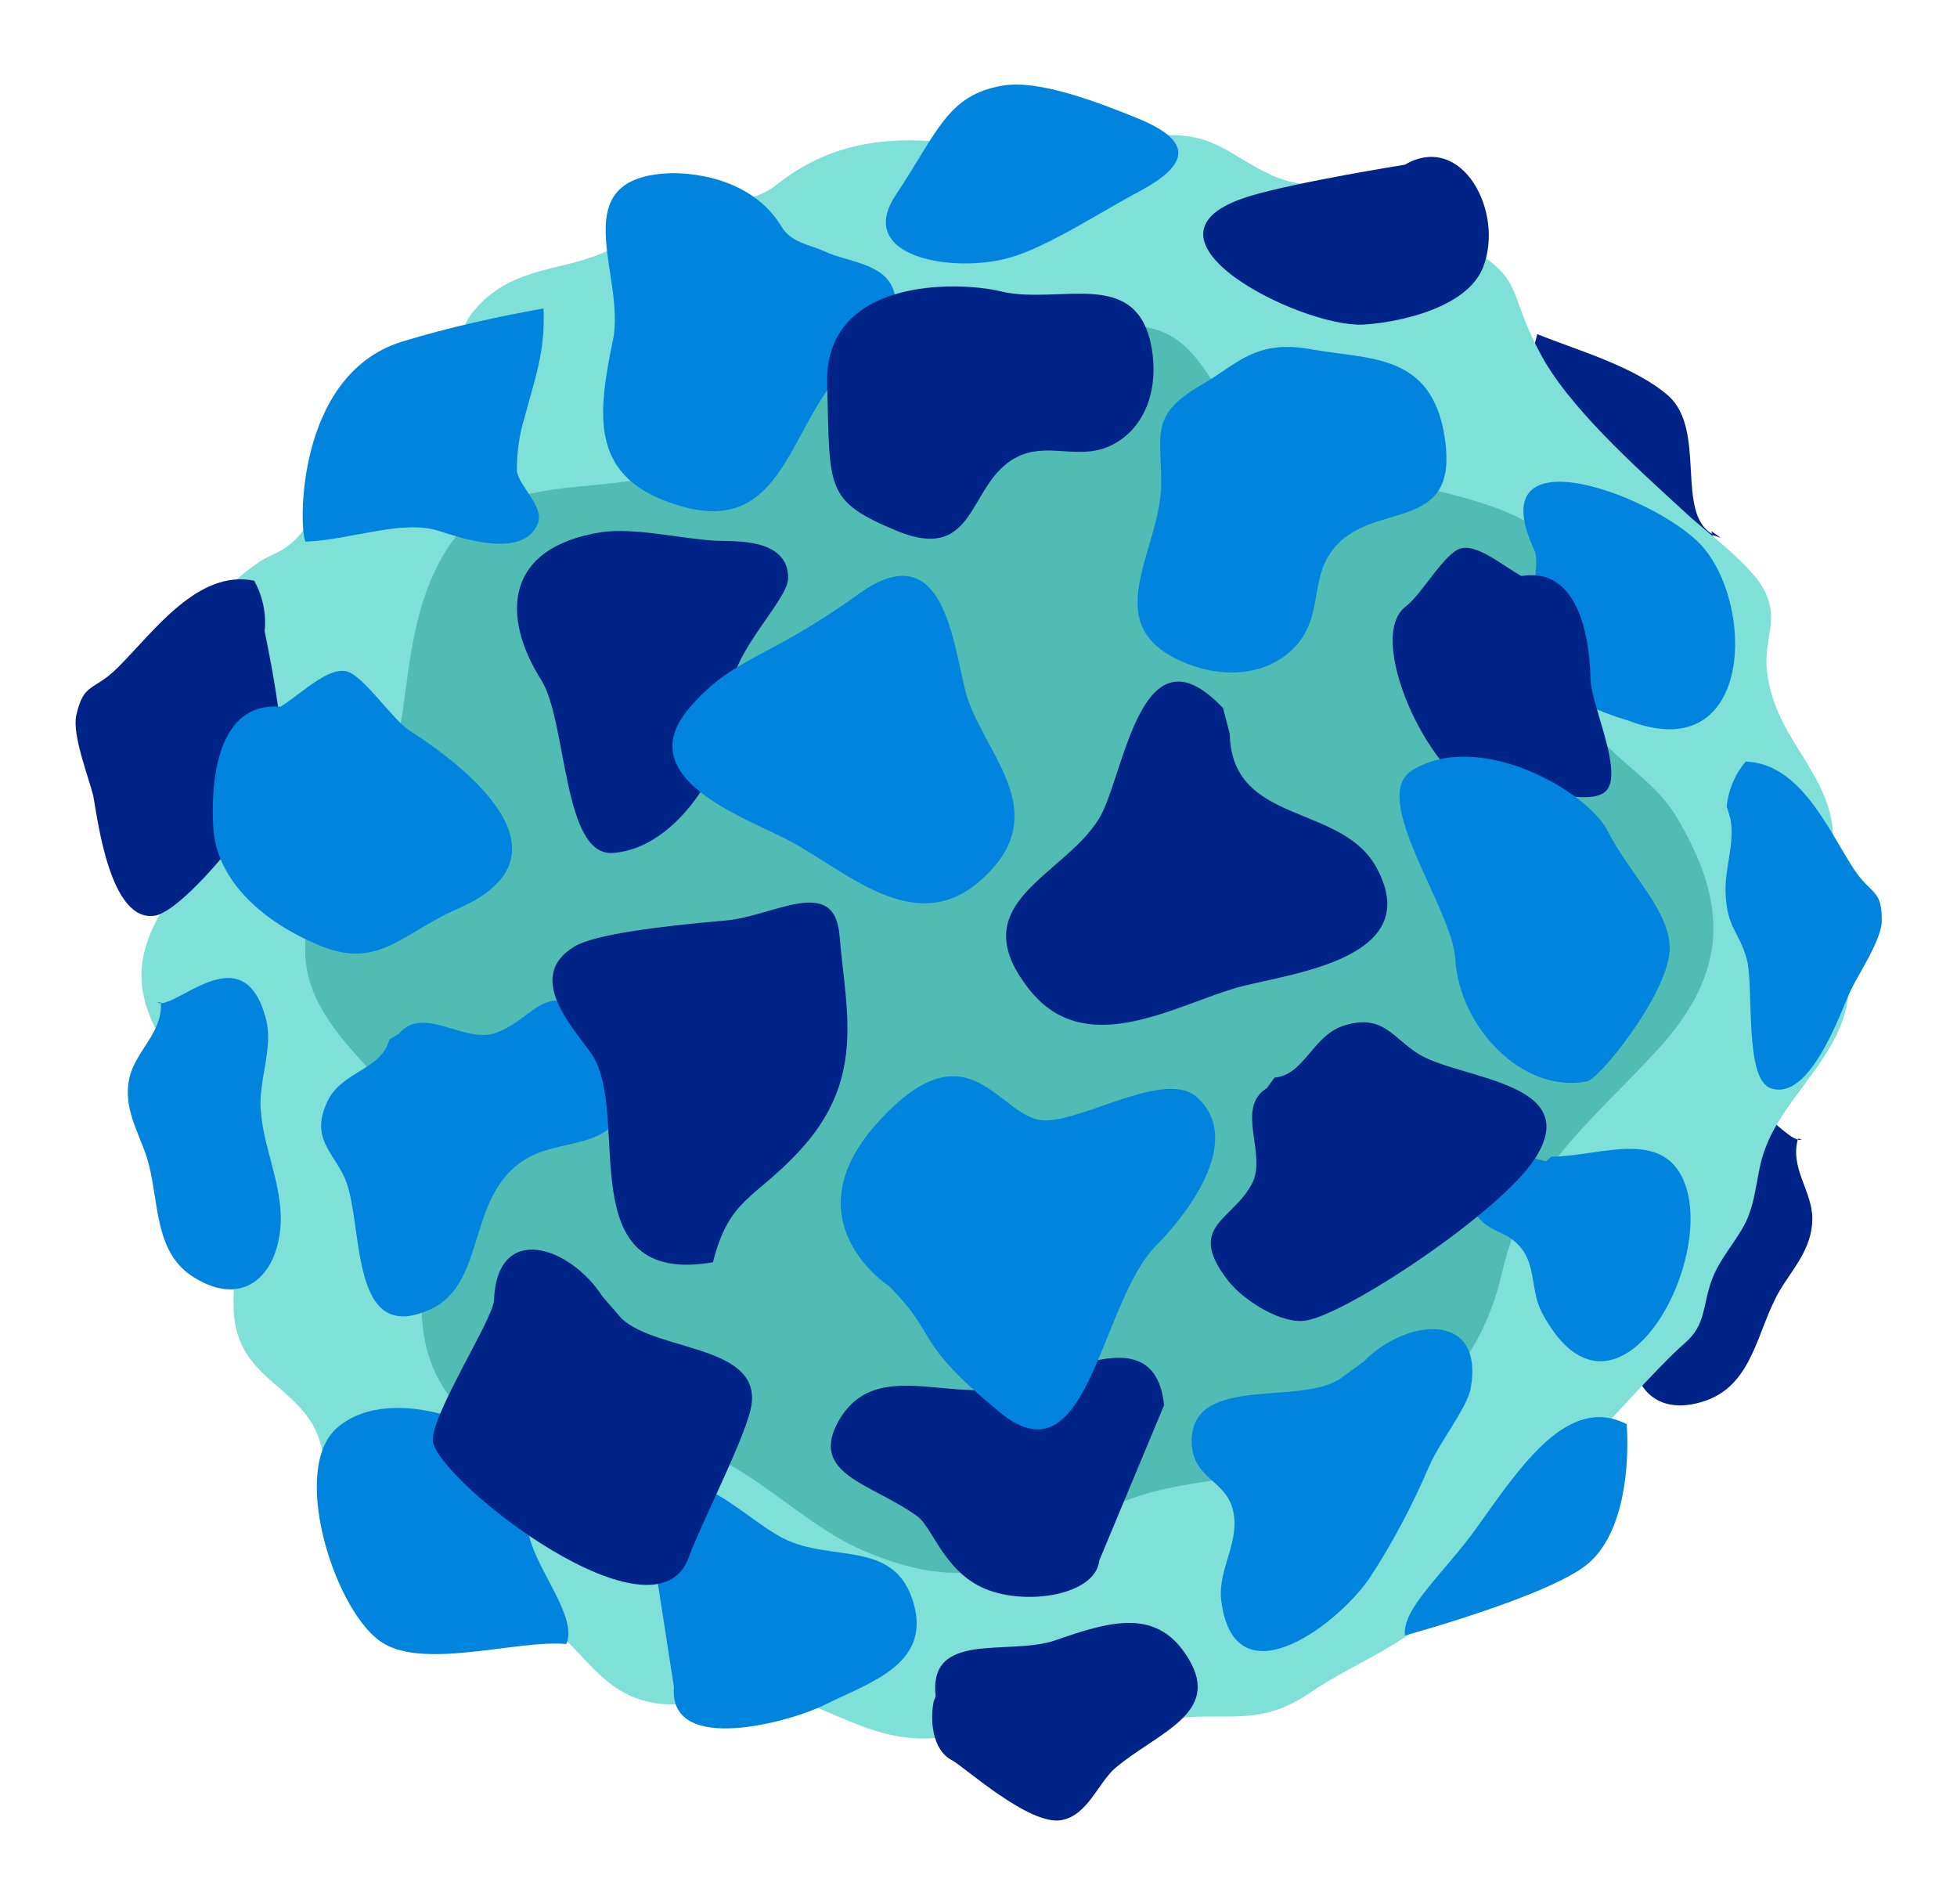 <?xml version="1.0" encoding="utf-8"?>
<!-- Generator: Adobe Illustrator 24.3.0, SVG Export Plug-In . SVG Version: 6.00 Build 0)  -->
<svg version="1.1" id="Layer_1" xmlns="http://www.w3.org/2000/svg" xmlns:xlink="http://www.w3.org/1999/xlink" x="0px" y="0px"
	 viewBox="0 0 205.6 200" style="enable-background:new 0 0 205.6 200;" xml:space="preserve">
<style type="text/css">
	.st0{fill:#002387;}
	.st1{fill:#7EE0D6;}
	.st2{fill:#50BCB4;}
	.st3{fill:#0084DD;}
</style>
<path class="st0" d="M180.8,56.5c-0.3-0.1-0.6-0.2-0.9-0.3c0-0.1-0.1-0.3-0.1-0.4L180.8,56.5z"/>
<path class="st0" d="M161,46.7c-0.2-4.3-0.7-7.2,0.5-11.6c4.2,1.7,10.3,3.4,13.8,6.5c4,3.6,0.7,12.3,4.6,14.5c0.3,1.2-0.1,2.4-1,3.2
	c-4.7-1.2-7.6,0.5-11.8,0.9c-2.6,0.3-9.3,0.9-9.9-3c-0.3-1.9,2.7-3.3,3.3-4.9C161,50.5,161.2,48.6,161,46.7z"/>
<path class="st0" d="M188.9,119.6c-0.9,3.1,1.5,5.5,1.5,8.4c0,3.2-2.1,5.3-3.5,7.7c-2.3,4-2.7,9.6-7.6,11.4
	c-5.9,2.1-8.7-2.3-7.6-7.8c0.8-3.9,3.3-6.9,4.5-10.7c0.9-3,0.1-6.8,1.6-9.7c4.3-8.2,9.6,1.5,11.5,0.8"/>
<path class="st1" d="M35.8,48.2c3.7-2.1,8.3-7.5,11.1-10c1.1-1,1.5-3.7,2.6-5.2c4.9-6.3,11.9-3.7,17.4-8.7c2.8-2.6,11.1-2,14.7-4.9
	c10.9-8.7,23.2-2.4,30.3-3.2c3.5-0.4,7-1.8,10.5-2c5.4-0.2,7.1,2.4,11.4,4.3c3,1.3,6,0.8,9.2,1.6c3.8,1,7.3,3.6,10.7,5.5
	c6.6,3.8,4.5,4.7,8,11.3c2.9,5.7,10.2,12.2,15.1,16.7c2.4,2.3,7.4,5.8,8.7,8.7s-0.1,4.7,0.1,7.8c0.6,7.6,7.1,11.1,7,18.3
	c-0.2,2.9,0.2,5.8,0.9,8.5c0.7,3,1.2,6.5,0.3,9.6c-1.5,5.3-6.6,9.2-8.4,14.3c-0.9,2.4-0.8,5.1-2,7.6c-1,2-2.7,3.8-3.5,5.9
	c-1.1,2.9-0.6,4.8-2.9,6.8c-2.7,2.3-9.6,10.1-11.7,12.2c-1.3,1.2-8,4.5-8.7,6c-1.9,4.1-1.4,4.1-4.1,8.1c-3.2,4.8-10,7.1-14.7,10.3
	c-5.6,3.9-8.9,2-15.1,2.9c-3.2,0.4-5.4,2-8.7,1.7c-1.8-0.2-4-1.8-5.6-1.8c-4.4,0-7.5,2.4-12.2,2.1c-5.8-0.3-10-3.9-15.2-4.6
	c-5-0.7-8.9,2.4-14.4,0.3c-4.4-1.8-6.1-6.1-9.5-7.6c-1.8-0.8-4.8,0.2-6.8-0.8s-2.2-3.3-4-4.5c-3-2.1-11.8-9.2-12.4-12.8
	c-1.2-6.9-8.6-7.1-9.3-14.3c-0.3-3.5,0.6-5.2-0.6-8.4c-1.3-3.5-2.2-4.1-2.5-8.2c-0.4-5.4-1.9-8-4.7-12.8c-6.3-11,4.8-15.3,4.8-24.8
	c0-4.7,2.4-9,1.7-13.1c-0.5-2.6-3.3-2.6-1.8-6.1c1-2.2,4.9-5.7,7.1-6.6C34.3,55.8,32.9,49.8,35.8,48.2z"/>
<path class="st2" d="M119.1,34.2c5,0.3,6.9,3.6,9.3,7.5c5.2,8.4,6.2,6.6,15.9,8.5c4.4,0.8,14,2.6,17.3,5.5c3.5,3.1,1.2,1.7,2.1,5.8
	c0.8,3.7,0.9,9.1,2.2,12.6c1.9,4.9,7.4,7.1,10.1,11.5c5.7,9.4,5.5,16.6-1.8,24.6s-13.9,12.6-16.4,23.5c-2.6,11.2-9.7,16.3-20.3,19.7
	c-9.1,3-16.5,1.4-24.3,7s-13.9,6.2-22.7,2.4c-6.4-2.8-12.2-9.5-19.1-11.1c-7.9-1.8-14,3.7-21.3-2.1c-7-5.6-6.2-12.8-5.1-20.9
	c1.2-8.4-1.9-11.6-7.6-17.9c-6.3-7-6.8-11.6-2.7-20.8c2.8-6.4,6.6-8.4,7.6-15.2c0.8-5.8,1.3-11.5,4.4-16.7
	c6.6-11.1,20.8-3.5,29.5-12c4.5-4.4,7.1-11.8,14-13.4c7.8-1.9,16.1,4.6,24.3,3.9L119.1,34.2z"/>
<path class="st3" d="M40.9,109.2c-0.8,3.2-5,3.3-6.5,6.5c-1.8,3.8,0.5,5.2,1.8,8c2.1,4.7,0.3,17.9,9.1,13.8
	c6.1-2.9,3.5-12.6,10.6-16.1c3.5-1.7,8.2-0.9,9.6-5.1c0.8-2.4-1-6.8-3-8.8c-5-5.2-6.2-0.5-10.4,1c-3.3,1.2-7.6-3-10.2,0.1"/>
<path class="st3" d="M86.6,26.4c-1.5-0.7-3.5-0.9-4.5-2.6c-3.7-6.1-11.8-5.6-11.8-5.6C59,18.7,65.8,29,64.4,35.7
	c-1.7,8.2-2.4,14.6,6.9,17.4c9.9,3,11.2-5.9,15.8-12.4c1.8-2.6,7-4.9,7-8.6C94.2,27.6,89.3,27.7,86.6,26.4z"/>
<path class="st3" d="M151.8,46.1c-1.3-9.1-8-8.3-14-9.4s-7.8,1.6-11.7,3.8c-5.3,3.1-4.1,5.1-4.1,10.4c-0.1,7-6.8,14.7,2.2,18.6
	c4.1,1.8,8.8,1.6,11.8-1.5s1.6-7,3.9-10.1C144,52.3,153.3,56.4,151.8,46.1z"/>
<path class="st3" d="M96,168.5c-1.9-6.9-8.6-4.3-13.7-6.9c-4.6-2.3-11.6-10.6-14.2-1.8l2.7,17.4c-0.6,7.4,12.7,3.5,15.8,1.9
	C91.2,176.8,97.8,174.9,96,168.5z"/>
<path class="st3" d="M140.7,144.9c-4.5,2.8-15.8-0.6-15.5,6.8c0.2,3.6,3.5,3.8,4.3,6.8c0.9,3.4-1.6,6.3-1.2,9.6
	c1.3,10.6,11.8,3,15.5-2.2c2.5-3.8,4.6-7.8,6.4-12c1-2.3,3.9-6,4.3-8c1.5-8.3-6.8-7.4-11.2-2.9"/>
<path class="st3" d="M161.2,57.8c0.9,2-1.7,9.4-0.2,12c2.2,3.7,10.1,5.9,10.1,5.9c12.7,4.9,13.4-11.3,8-18
	C175,52.5,155.1,44.7,161.2,57.8z"/>
<path class="st3" d="M197.7,96.7c0-3.4-1.1-2.6-3-5.5c-2.7-4.2-5.6-11-11.3-11.2c-1.1,1.3-1.8,2.9-2,4.7l0.4,1.3
	c0.5,2.8-0.7,5.3-0.5,8.1c0.2,3.4,1.4,3.8,2.2,6.6s-0.3,12.6,2.5,13.6c4.1,1.5,7.3-7.8,8.4-10.2C195.2,102.4,197.7,98.7,197.7,96.7z
	"/>
<path class="st3" d="M119.2,12.3c-3.5-1.4-10-4-13.9-3.3c-5.8,1-6.8,4.9-11.2,11.5s6.3,8.3,12.2,6.5c3.8-1.1,9.8-5,13.4-6.9
	C125.9,16.8,124.5,14.4,119.2,12.3z"/>
<path class="st3" d="M54.3,152.7c-4.3-4-14-7-18.9-2.7s-0.4,18.7,4.4,22.3c4.3,3.3,14.5-0.1,19.7,0.4c1.2-2.8-3-7.6-3.9-11.3
	C54.5,157.5,56.6,154.8,54.3,152.7z"/>
<path class="st3" d="M16.9,105.3c0.2,3.2-2.6,5-3.3,7.9c-0.7,3.1,0.9,5.6,1.8,8.3c1.4,4.4,0.6,10,5,12.7c5.3,3.3,9-0.4,9.1-6.1
	c0-4-1.8-7.5-2.1-11.4c-0.3-3.1,1.4-6.7,0.5-9.8c-2.4-8.9-9.6-0.6-11.4-1.6"/>
<path class="st3" d="M55.1,43.9c1.1-4.2,2.2-6.9,2-11.5c-5,0.9-10,2-14.9,3.5c-11.2,3.5-10.8,19.8-10.1,21
	c4.9-0.2,10.2-2.4,14.1-1.1c2.5,0.8,8.8,2.9,10.3-0.8c0.7-1.8-1.9-3.8-2.2-5.5C54.3,47.7,54.5,45.8,55.1,43.9z"/>
<path class="st3" d="M170.9,149.6c-6.1-3.1-11,4.2-15.7,10.8c-3.5,4.9-7.9,8.5-7.6,11.4c0,0,15.4-4.2,19.3-7.6
	C170.6,161,171.2,154.1,170.9,149.6z"/>
<path class="st0" d="M159.4,60.6c6.1-1.4,7.6,5.6,7.7,10.8c0.1,2.7,3.4,9.6,1.7,11.6s-8.4-0.8-10.7,0.3c-5.7,3-15.4-15.9-10.4-19.6
	c1.7-1.3,4.1-5.7,5.8-6.1c2.1-0.5,5.3,2.7,7.4,3.4"/>
<path class="st0" d="M98.3,178.2c-0.8-7,7.7-4.2,12.6-5.9c6-2.1,10.8-3.4,14,2c3.4,5.7-3.3,7.7-7.7,11.4c-1.8,1.5-2.9,5-5.7,5.5
	c-3.4,0.6-10.3-5.7-11.5-6.3c-2.1-1.1-2.3-4.3-1.9-6.2"/>
<path class="st0" d="M88.2,98.3c-0.5-6.5-7-2-12-1.6c-7.1,0.6-13.8,1.5-15.8,2.7c-5.4,3.2-0.1,8.6,1.8,11.4
	c4.2,6.4-2.5,24.4,12.7,21.8c1.7-6.7,4.3-6.6,8.9-11.5C91,113.5,88.9,106.4,88.2,98.3z"/>
<path class="st0" d="M94.3,55.8c-7.7-3.2-7.1-4.4-7.4-15.5s13.6-10.8,18.2-9.7c6.2,1.5,14.4-2.7,15.9,6c0.7,4-0.5,8.1-3.9,10
	s-6.5-0.1-9.8,1.2C101.5,50.2,103,59.3,94.3,55.8z"/>
<path class="st0" d="M105.6,145.8c-6.5,1.2-13.7-2.9-17.4,3.3c-3.4,5.8,3.4,6.7,8.2,10.2c1.6,1.2,2.8,5.8,7.1,7.6s11.6,0.7,12-3
	l6.8-16.3C121.3,138.3,111.4,144.7,105.6,145.8z"/>
<path class="st0" d="M65.3,138.5c3.8,3.6,15.4,2.7,13.5,9.8c-0.9,3.5-5.3,12.1-6.4,15.2c-3.4,9.9-26-7.6-26.9-12
	c-0.5-2.4,6.3-12.9,6.4-14.9c0.3-8.3,8-5.7,11.4-0.4"/>
<path class="st0" d="M131.3,20.6c5-1.5,16.3-3.3,16.3-3.3c6-3.5,10.5,5,8.2,10.8c-1.7,4.3-9,5.8-12.6,6
	C136.6,34.4,117.5,24.8,131.3,20.6z"/>
<path class="st0" d="M8,75.2c0.8-3.6,1.8-2.5,4.4-5.1c3.8-3.8,8.4-10.3,14.3-9.1c0.9,1.6,1.3,3.5,1.1,5.3c0,0,2.5,11.7,1.7,14.5
	c-1,3.5-10.1,15-13.3,15.4c-4.6,0.6-5.9-9.8-6.4-12.6C9.3,81.6,7.6,77.3,8,75.2z"/>
<path class="st0" d="M115.4,86.1c2.7-4.2,4.3-21.1,13.1-11.7l0.7,2.7c0.2,9.7,11.9,7.2,15.5,14.2c4.9,9.3-8.7,10.9-14.2,12.3
	c-6.9,1.8-16.7,8.2-22.7-0.1C101.3,94.8,111.6,92.1,115.4,86.1z"/>
<path class="st0" d="M76.9,73.1c0.7,4.4-4.6,15.9-12.5,16.5c-5.3,0.4-4.8-13.7-7.5-18.1c-4.3-6.8-3.9-14,6.3-15.6
	c3.6-0.5,8.3,0.7,12,0.9c1.7,0.1,7.7-0.4,7.6,4C82.7,63.2,76.3,69.1,76.9,73.1z"/>
<path class="st3" d="M30,74.3c-6.8-1-7.9,6.8-7.6,12.5c0.3,6,5.7,10.2,10.9,12.4c6.4,2.8,8.8-1.1,14.7-3.7c13-5.6,0.9-15-4.9-18.7
	c-2-1.3-5-6-6.8-6.3c-2.3-0.4-5.6,3.4-7.9,4.3"/>
<path class="st3" d="M162.4,122c-6.3-1.9-12.4,0.5-6.9,6.1c1.5,1.6,3.1,1.2,4.6,3.4c1.2,1.9,0.8,4.3,1.9,6.4
	c7.4,13.9,17.8-4.1,15.2-13c-2-6.7-9-3.4-14.2-3.4"/>
<path class="st0" d="M133.9,113.2c3.2-0.3,4-4.5,7.4-5.5c4-1.2,5,1.3,7.7,3c4.3,2.7,17.6,2.9,12.2,11.1
	c-3.7,5.6-19.5,16.1-23.9,16.9c-2.5,0.5-6.6-2-8.3-4.2c-4.4-5.7,0.4-6.2,2.5-10.1c1.7-3.1-1.8-8,1.6-10.1"/>
<path class="st3" d="M168.9,87.3c-2.1-4.2-13.5-10.7-20.5-6.4c-4.7,2.8,4.2,14.5,4.5,19.9c0.4,7,7,14.1,13.8,12.8
	c1.3-0.2,8.3-8.9,8.7-13.6C175.7,95.9,171.3,92,168.9,87.3z"/>
<path class="st3" d="M101.8,73.8c-1.6-4.2-1.9-18.4-11.6-11.4s-13.1,6.5-17.8,12c-6.2,7.3,5.7,11.4,10.3,13.8
	c5.9,3,13.3,10.5,20.3,4.3C110.6,85.8,104.1,79.9,101.8,73.8z"/>
<path class="st3" d="M125.8,115.3c-3.2-3-11.6,2.3-15.9,2.4c-4.9,0.1-7.8-10.5-17.5,0s1,17.4,1,17.4c5.3,5.3,2.4,5.7,11.7,13.3
	s10.4-11.6,16.4-17.6C124.2,128.1,130.9,120,125.8,115.3z"/>
</svg>
